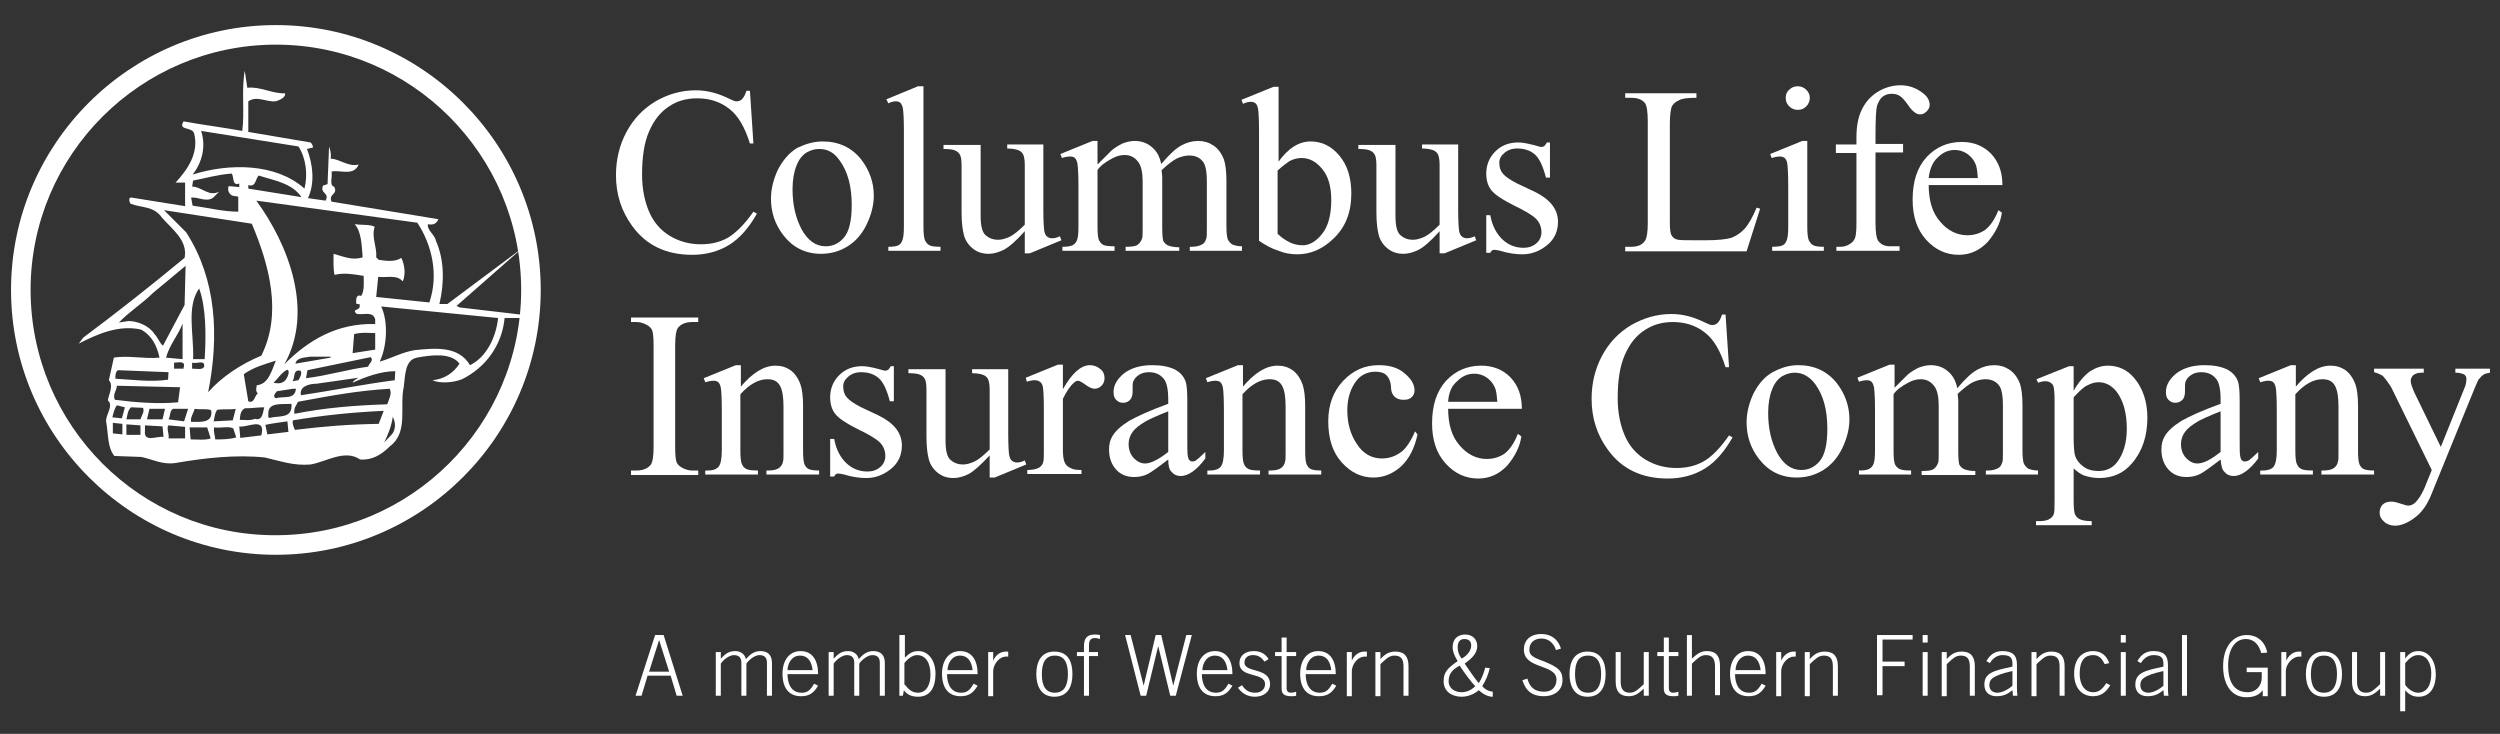 <?xml version="1.0" encoding="utf-8"?>
<!-- Generator: Adobe Illustrator 25.0.1, SVG Export Plug-In . SVG Version: 6.00 Build 0)  -->
<svg version="1.1" id="Layer_1" xmlns="http://www.w3.org/2000/svg" xmlns:xlink="http://www.w3.org/1999/xlink" x="0px" y="0px"
	 viewBox="0 0 498.4 146.3" style="enable-background:new 0 0 498.4 146.3;" xml:space="preserve">
<rect x="0" y="0" width="498.4" height="146.3" fill="#333333" stroke="none"/>
<style type="text/css">
	.st0{fill:#FFFFFF;}
</style>
<g>
	<path class="st0" d="M130.6,126.6h1.7l3.8,12.1h-1.2l-1.2-4h-4.6l-1.2,4h-1.2L130.6,126.6z M133.4,133.9l-2-6.3h0l-2,6.3H133.4z"/>
	<path class="st0" d="M142.7,138.7V130h1v1.3c0.9-0.9,1.5-1.5,2.9-1.5c1,0,1.9,0.6,2.1,1.6c0.8-0.9,1.6-1.6,2.9-1.6
		c1.5,0,2.3,0.8,2.3,2.4v6.5h-1v-6.6c0-1-0.5-1.5-1.5-1.5c-0.8,0-2,0.8-2.6,1.7v6.4h-1v-6.6c0-1-0.5-1.5-1.5-1.5
		c-0.8,0-2,0.8-2.6,1.7v6.4H142.7z"/>
	<path class="st0" d="M157,134.4c0,2,0.8,3.7,2.8,3.7c1.1,0,1.7-0.4,2.5-1.8l0.8,0.4c-0.9,1.5-1.8,2.1-3.4,2.1
		c-2.3,0-3.7-1.5-3.7-4.5c0-2.7,1.4-4.5,3.6-4.5c2.4,0,3.5,1.9,3.5,4.6H157z M162,133.6c-0.2-1.8-1-2.9-2.5-2.9
		c-1.8,0-2.5,1.8-2.5,2.9H162z"/>
	<path class="st0" d="M165.2,138.7V130h1v1.3c0.9-0.9,1.5-1.5,2.9-1.5c1,0,1.9,0.6,2.1,1.6c0.8-0.9,1.6-1.6,2.9-1.6
		c1.5,0,2.3,0.8,2.3,2.4v6.5h-1v-6.6c0-1-0.5-1.5-1.5-1.5c-0.8,0-2,0.8-2.6,1.7v6.4h-1v-6.6c0-1-0.5-1.5-1.5-1.5
		c-0.8,0-2,0.8-2.6,1.7v6.4H165.2z"/>
	<path class="st0" d="M179.4,126.6h1v4.5c0.9-0.9,1.6-1.3,2.7-1.3c2,0,3.4,1.9,3.4,4.5c0,3-1.2,4.6-3.5,4.6c-1.2,0-2.2-0.4-2.8-1.3
		l-0.2,1.1h-0.7V126.6z M180.4,136.5c0.7,0.9,1.4,1.6,2.6,1.6c1.7,0,2.5-1.6,2.5-3.6c0-2.3-0.9-3.9-2.7-3.9c-1,0-2.1,1-2.5,1.6
		V136.5z"/>
	<path class="st0" d="M188.8,134.4c0,2,0.8,3.7,2.8,3.7c1.1,0,1.7-0.4,2.5-1.8l0.8,0.4c-0.9,1.5-1.8,2.1-3.4,2.1
		c-2.3,0-3.7-1.5-3.7-4.5c0-2.7,1.4-4.5,3.6-4.5c2.4,0,3.5,1.9,3.5,4.6H188.8z M193.9,133.6c-0.2-1.8-1-2.9-2.5-2.9
		c-1.8,0-2.5,1.8-2.5,2.9H193.9z"/>
	<path class="st0" d="M197,138.7V130h1v1.7h0c0.5-1.1,1.4-1.8,2.5-1.8h0.5v1h-0.5c-1.1,0-2.5,1.3-2.5,3v4.9H197z"/>
	<path class="st0" d="M213.8,134.4c0,2.4-0.9,4.5-3.6,4.5c-2.7,0-3.6-2.2-3.6-4.5c0-2.4,0.9-4.5,3.6-4.5
		C213,129.9,213.8,132,213.8,134.4z M207.7,134.4c0,2.4,0.8,3.7,2.6,3.7c1.8,0,2.6-1.4,2.6-3.7c0-2.4-0.8-3.7-2.6-3.7
		C208.5,130.7,207.7,132,207.7,134.4z"/>
	<path class="st0" d="M218.9,130.8V130h-1.8v-1.4c0-1,0.4-1.4,1.2-1.4c0.4,0,0.7,0.1,1,0.2v-0.8c-0.4-0.1-0.7-0.1-1.1-0.1
		c-1.5,0-2.1,0.8-2.1,2.3v1.2h-1.4v0.8h1.4v7.9h1v-7.9H218.9z"/>
	<path class="st0" d="M224.3,126.6h1.1l2.6,10.1h0l2.4-10.1h1.1l2.4,10.1h0l2.6-10.1h1.1l-3.2,12.1h-1.1l-2.4-9.9h0l-2.4,9.9h-1.1
		L224.3,126.6z"/>
	<path class="st0" d="M239.6,134.4c0,2,0.8,3.7,2.8,3.7c1.1,0,1.7-0.4,2.5-1.8l0.8,0.4c-0.9,1.5-1.8,2.1-3.4,2.1
		c-2.3,0-3.7-1.5-3.7-4.5c0-2.7,1.4-4.5,3.6-4.5c2.4,0,3.5,1.9,3.5,4.6H239.6z M244.7,133.6c-0.2-1.8-1-2.9-2.5-2.9
		c-1.8,0-2.5,1.8-2.5,2.9H244.7z"/>
	<path class="st0" d="M247.6,136.6c0.8,1.2,1.6,1.5,2.7,1.5c1.1,0,1.9-0.7,1.9-1.7c0-2.5-5.1-1.1-5.1-4.2c0-1.6,1.3-2.4,2.8-2.4
		c1.5,0,2.4,0.6,3,1.6l-0.8,0.5c-0.6-0.8-1.2-1.3-2.3-1.3c-1,0-1.7,0.5-1.7,1.5c0,2.1,5.1,0.9,5.1,4.3c0,1.6-1.4,2.5-3,2.5
		c-1.3,0-2.5-0.5-3.4-1.8L247.6,136.6z"/>
	<path class="st0" d="M255.5,130v-2.9h1v2.9h1.9v0.8h-1.9v6.4c0,0.6,0.3,0.9,0.9,0.9c0.3,0,0.7-0.1,1-0.2v0.8
		c-0.3,0.1-0.7,0.1-1,0.1c-1.4,0-1.9-0.5-1.9-1.5v-6.5h-1.3V130H255.5z"/>
	<path class="st0" d="M260.3,134.4c0,2,0.8,3.7,2.8,3.7c1.1,0,1.7-0.4,2.5-1.8l0.8,0.4c-0.9,1.5-1.8,2.1-3.5,2.1
		c-2.3,0-3.7-1.5-3.7-4.5c0-2.7,1.4-4.5,3.6-4.5c2.4,0,3.5,1.9,3.5,4.6H260.3z M265.4,133.6c-0.2-1.8-1-2.9-2.5-2.9
		c-1.8,0-2.5,1.8-2.5,2.9H265.4z"/>
	<path class="st0" d="M268.5,138.7V130h1v1.7h0c0.5-1.1,1.4-1.8,2.5-1.8h0.5v1H272c-1.1,0-2.5,1.3-2.5,3v4.9H268.5z"/>
	<path class="st0" d="M274.2,138.7V130h1v1.4c0.9-1,1.7-1.5,3-1.5c1.8,0,2.6,1,2.6,2.9v5.9h-1v-5.8c0-1.4-0.4-2.2-1.8-2.2
		c-1.1,0-1.7,0.7-2.8,1.7v6.4H274.2z"/>
	<path class="st0" d="M297,133.2c-0.3,1.3-0.8,2.5-1.5,3.6c0.5,0.6,1.2,1,2.1,1.1v1c-1.1,0-2-0.6-2.8-1.3c-0.9,0.8-2.2,1.3-3.4,1.3
		c-1.9,0-3.6-1-3.6-3.1c0-1.8,0.8-2.6,2.8-4c-0.5-0.8-1-1.8-1-2.8c0-1.6,1-2.5,2.5-2.5c1.4,0,2.4,0.9,2.4,2.3c0,1.6-1.3,2.6-2.5,3.5
		c0.9,1.3,1.8,2.7,2.8,3.9c0.6-0.9,1-2,1.3-3.1L297,133.2z M291.4,138c1.4,0,2.3-0.8,2.7-1.2c-0.8-0.8-2.4-3-3.1-4.1
		c-1.3,0.7-2.2,1.5-2.2,3.1C288.8,137.3,290.1,138,291.4,138z M291.4,131.3c1.1-0.6,1.9-1.6,1.9-2.6c0-0.8-0.4-1.3-1.4-1.3
		c-0.8,0-1.3,0.5-1.3,1.7C290.6,129.9,290.9,130.7,291.4,131.3z"/>
	<path class="st0" d="M304.5,135.3c0.5,1.8,1.5,2.6,3.4,2.6c1.5,0,2.4-1,2.4-2.4c0-3.2-6.5-2-6.5-6c0-1.8,1.2-3.1,3.5-3.1
		c1.9,0,3.3,1,3.9,2.9l-1,0.3c-0.4-1.3-1.4-2.3-2.9-2.3c-1.4,0-2.4,0.8-2.4,2.2c0,0.8,0.2,1.4,2.5,2.2c3.4,1.3,4.1,2.1,4.1,3.9
		c0,2.1-1.7,3.2-3.7,3.2c-2.3,0-3.6-1-4.3-3.2L304.5,135.3z"/>
	<path class="st0" d="M320.1,134.4c0,2.4-0.9,4.5-3.6,4.5c-2.7,0-3.6-2.2-3.6-4.5c0-2.4,0.9-4.5,3.6-4.5
		C319.2,129.9,320.1,132,320.1,134.4z M314,134.4c0,2.4,0.8,3.7,2.6,3.7c1.8,0,2.6-1.4,2.6-3.7c0-2.4-0.8-3.7-2.6-3.7
		C314.7,130.7,314,132,314,134.4z"/>
	<path class="st0" d="M327.7,130v6.4c-1.1,1-1.7,1.7-2.8,1.7c-1.3,0-1.8-0.8-1.8-2.2V130h-1v5.9c0,1.9,0.8,2.9,2.6,2.9
		c1.3,0,2-0.6,3-1.5v1.4h1V130H327.7z"/>
	<path class="st0" d="M331.7,130v-2.9h1v2.9h1.9v0.8h-1.9v6.4c0,0.6,0.3,0.9,0.9,0.9c0.3,0,0.7-0.1,1-0.2v0.8
		c-0.3,0.1-0.7,0.1-1,0.1c-1.4,0-1.9-0.5-1.9-1.5v-6.5h-1.3V130H331.7z"/>
	<path class="st0" d="M337.3,138.7v-6.4c1.1-1,1.7-1.7,2.8-1.7c1.3,0,1.8,0.8,1.8,2.2v5.8h1v-5.9c0-1.9-0.8-2.9-2.6-2.9
		c-1.3,0-2,0.6-3,1.5v-4.7h-1v12.1H337.3z"/>
	<path class="st0" d="M345.9,134.4c0,2,0.8,3.7,2.8,3.7c1.1,0,1.7-0.4,2.5-1.8l0.8,0.4c-0.9,1.5-1.8,2.1-3.4,2.1
		c-2.3,0-3.7-1.5-3.7-4.5c0-2.7,1.4-4.5,3.6-4.5c2.4,0,3.5,1.9,3.5,4.6H345.9z M351,133.6c-0.2-1.8-1-2.9-2.5-2.9
		c-1.8,0-2.5,1.8-2.5,2.9H351z"/>
	<path class="st0" d="M354.1,138.7V130h1v1.7h0c0.5-1.1,1.4-1.8,2.5-1.8h0.4v1h-0.4c-1.1,0-2.5,1.3-2.5,3v4.9H354.1z"/>
	<path class="st0" d="M359.8,138.7V130h1v1.4c0.9-1,1.7-1.5,3-1.5c1.8,0,2.6,1,2.6,2.9v5.9h-1v-5.8c0-1.4-0.4-2.2-1.8-2.2
		c-1.1,0-1.7,0.7-2.8,1.7v6.4H359.8z"/>
	<path class="st0" d="M374.2,138.7v-12.1h7.1v0.9h-6v4.4h4.4v0.9h-4.4v5.8H374.2z"/>
	<path class="st0" d="M384.3,128.1v-1.5h-1v1.5H384.3z M384.3,130h-1v8.7h1V130z"/>
	<path class="st0" d="M387.1,138.7V130h1v1.4c0.9-1,1.7-1.5,3-1.5c1.8,0,2.6,1,2.6,2.9v5.9h-1v-5.8c0-1.4-0.4-2.2-1.8-2.2
		c-1.1,0-1.7,0.7-2.8,1.7v6.4H387.1z"/>
	<path class="st0" d="M401.3,138.7l-0.1-1.1c-1,0.8-1.8,1.2-3.2,1.2c-1.4,0-2.4-0.8-2.4-2.3c0-2.4,1.9-2.8,5.6-3.6v-0.6
		c0-1.2-0.5-1.7-2-1.7c-1,0-1.9,0.6-2.5,1.6l-0.7-0.4c0.8-1.4,1.8-2,3.2-2c2,0,2.9,0.8,2.9,2.7v4.6c0,0.4,0,1,0.1,1.6H401.3z
		 M401.1,133.8c-4,0.9-4.5,1.7-4.5,2.8c0,1,0.7,1.5,1.6,1.5c0.9,0,2.1-0.6,3-1.4V133.8z"/>
	<path class="st0" d="M405,138.7V130h1v1.4c0.9-1,1.7-1.5,3-1.5c1.8,0,2.6,1,2.6,2.9v5.9h-1v-5.8c0-1.4-0.4-2.2-1.8-2.2
		c-1.1,0-1.7,0.7-2.8,1.7v6.4H405z"/>
	<path class="st0" d="M420.5,132.2c-0.5-1.4-1.5-2.4-3.2-2.4c-2.2,0-3.8,1.5-3.8,4.5c0,2.6,1.3,4.5,3.8,4.5c1.7,0,2.7-1,3.4-2.2
		l-0.8-0.4c-0.7,1.1-1.4,1.8-2.6,1.8c-1.7,0-2.7-1.5-2.7-3.7c0-2.7,1.1-3.7,2.7-3.7c1.2,0,1.8,0.8,2.3,1.8L420.5,132.2z"/>
	<path class="st0" d="M422.8,128.1v-1.5h1v1.5H422.8z M423.8,138.7h-1V130h1V138.7z"/>
	<path class="st0" d="M431.4,138.7l-0.1-1.1c-1,0.8-1.8,1.2-3.2,1.2c-1.4,0-2.4-0.8-2.4-2.3c0-2.4,1.9-2.8,5.6-3.6v-0.6
		c0-1.2-0.5-1.7-2-1.7c-1,0-1.9,0.6-2.5,1.6l-0.7-0.4c0.8-1.4,1.8-2,3.2-2c2,0,2.9,0.8,2.9,2.7v4.6c0,0.4,0,1,0.1,1.6H431.4z
		 M431.2,133.8c-4,0.9-4.5,1.7-4.5,2.8c0,1,0.7,1.5,1.6,1.5c0.9,0,2.1-0.6,3-1.4V133.8z"/>
	<path class="st0" d="M435,138.7h1v-12.1h-1V138.7z"/>
	<path class="st0" d="M450.8,130.2c-0.4-1.5-1.3-2.8-3.1-2.8c-2.1,0-3.5,2-3.5,5.3c0,2.6,0.8,5.3,3.9,5.3c1.7,0,2.8-1.3,2.8-2.9V134
		h-3v-0.9h4.2v5.7h-1v-1.2h0c-0.7,0.9-1.6,1.4-3.3,1.4c-2.7,0-4.6-2.2-4.6-6.2c0-4,2.1-6.2,4.7-6.2c2.2,0,3.7,1.4,4.1,3.5
		L450.8,130.2z"/>
	<path class="st0" d="M454.8,138.7V130h1v1.7h0c0.5-1.1,1.4-1.8,2.5-1.8h0.5v1h-0.5c-1.1,0-2.6,1.3-2.6,3v4.9H454.8z"/>
	<path class="st0" d="M466.9,134.4c0,2.4-0.9,4.5-3.6,4.5c-2.7,0-3.6-2.2-3.6-4.5c0-2.4,0.9-4.5,3.6-4.5
		C466,129.9,466.9,132,466.9,134.4z M460.7,134.4c0,2.4,0.8,3.7,2.6,3.7c1.8,0,2.6-1.4,2.6-3.7c0-2.4-0.8-3.7-2.6-3.7
		C461.5,130.7,460.7,132,460.7,134.4z"/>
	<path class="st0" d="M474.5,130v6.4c-1.1,1-1.7,1.7-2.8,1.7c-1.3,0-1.8-0.8-1.8-2.2V130h-1v5.9c0,1.9,0.8,2.9,2.6,2.9
		c1.3,0,2-0.6,3-1.5v1.4h1V130H474.5z"/>
	<path class="st0" d="M478.5,130h1v1.3h0c0.7-1,1.5-1.5,2.6-1.5c2.3,0,3.5,2.2,3.5,4.6c0,3-1.4,4.5-3.4,4.5c-1.2,0-1.9-0.4-2.7-1.3
		v4.2h-1V130z M479.5,136.5c0.3,0.6,1.5,1.6,2.5,1.6c1.8,0,2.7-1.4,2.7-3.9c0-1.8-0.8-3.6-2.6-3.6c-1.1,0-1.8,0.7-2.6,1.6V136.5z"/>
</g>
<g>
	<path class="st0" d="M149.5,18l0.7,10.6h-0.7c-1-3.2-2.3-5.5-4.1-6.9c-1.8-1.4-3.9-2.1-6.4-2.1c-2.1,0-4,0.5-5.6,1.6
		c-1.7,1.1-3,2.7-4,5c-1,2.3-1.4,5.2-1.4,8.6c0,2.8,0.5,5.3,1.4,7.4c0.9,2.1,2.3,3.7,4.1,4.8c1.8,1.1,3.9,1.7,6.2,1.7
		c2,0,3.8-0.4,5.4-1.3c1.5-0.9,3.3-2.6,5.1-5.2l0.7,0.4c-1.6,2.8-3.4,4.9-5.5,6.2c-2.1,1.3-4.6,2-7.4,2c-5.2,0-9.2-1.9-12-5.8
		c-2.1-2.9-3.2-6.2-3.2-10.1c0-3.1,0.7-6,2.1-8.6c1.4-2.6,3.3-4.6,5.8-6.1c2.4-1.4,5.1-2.2,8-2.2c2.3,0,4.5,0.6,6.7,1.7
		c0.6,0.3,1.1,0.5,1.4,0.5c0.4,0,0.8-0.1,1.1-0.4c0.4-0.4,0.7-1,0.9-1.7H149.5z"/>
	<path class="st0" d="M164,28.2c3.2,0,5.8,1.2,7.7,3.6c1.6,2.1,2.5,4.5,2.5,7.2c0,1.9-0.5,3.8-1.4,5.7c-0.9,1.9-2.2,3.4-3.8,4.4
		c-1.6,1-3.4,1.5-5.3,1.5c-3.2,0-5.7-1.3-7.6-3.8c-1.6-2.1-2.4-4.5-2.4-7.2c0-1.9,0.5-3.9,1.4-5.8c1-1.9,2.2-3.3,3.8-4.3
		C160.6,28.7,162.2,28.2,164,28.2z M163.3,29.7c-0.8,0-1.6,0.2-2.5,0.7c-0.8,0.5-1.5,1.3-2,2.6c-0.5,1.2-0.8,2.8-0.8,4.7
		c0,3.1,0.6,5.7,1.8,8c1.2,2.2,2.8,3.4,4.8,3.4c1.5,0,2.7-0.6,3.7-1.8c1-1.2,1.5-3.4,1.5-6.4c0-3.8-0.8-6.7-2.4-8.9
		C166.3,30.4,165,29.7,163.3,29.7z"/>
	<path class="st0" d="M184.1,17.2v28c0,1.3,0.1,2.2,0.3,2.7c0.2,0.4,0.5,0.8,0.9,1c0.4,0.2,1.1,0.3,2.2,0.3V50h-10.4v-0.8
		c1,0,1.6-0.1,2-0.3c0.4-0.2,0.6-0.5,0.8-1c0.2-0.5,0.3-1.4,0.3-2.7V26c0-2.4-0.1-3.8-0.2-4.4c-0.1-0.5-0.3-0.9-0.5-1.1
		c-0.2-0.2-0.5-0.3-0.9-0.3c-0.4,0-0.9,0.1-1.5,0.4l-0.4-0.8l6.3-2.6H184.1z"/>
	<path class="st0" d="M208,28.8v12.9c0,2.4,0.1,3.9,0.2,4.4c0.1,0.5,0.3,0.9,0.6,1.1c0.3,0.2,0.6,0.3,0.9,0.3c0.5,0,1-0.1,1.6-0.4
		l0.3,0.8l-6.3,2.6h-1v-4.4c-1.8,2-3.2,3.2-4.2,3.7c-1,0.5-2,0.8-3,0.8c-1.2,0-2.2-0.3-3.1-1c-0.9-0.7-1.5-1.6-1.8-2.6
		c-0.3-1.1-0.5-2.6-0.5-4.6V33c0-1-0.1-1.7-0.3-2.1c-0.2-0.4-0.5-0.7-1-0.9c-0.4-0.2-1.2-0.3-2.3-0.3v-0.8h7.4V43c0,2,0.3,3.3,1,3.9
		c0.7,0.6,1.5,0.9,2.5,0.9c0.7,0,1.4-0.2,2.3-0.6c0.8-0.4,1.8-1.2,3-2.4v-12c0-1.2-0.2-2.1-0.7-2.5c-0.4-0.4-1.4-0.7-2.8-0.7v-0.8
		H208z"/>
	<path class="st0" d="M218.9,32.7c1.5-1.5,2.4-2.4,2.7-2.7c0.7-0.6,1.4-1,2.2-1.4c0.8-0.3,1.6-0.5,2.4-0.5c1.3,0,2.5,0.4,3.4,1.2
		c1,0.8,1.6,1.9,1.9,3.4c1.6-1.9,2.9-3.1,4-3.7c1.1-0.6,2.2-0.9,3.4-0.9c1.1,0,2.1,0.3,3,0.9c0.9,0.6,1.6,1.5,2.1,2.8
		c0.3,0.9,0.5,2.3,0.5,4.2v9.1c0,1.3,0.1,2.2,0.3,2.7c0.2,0.3,0.4,0.6,0.8,0.9c0.4,0.2,1.1,0.4,2,0.4V50h-10.4v-0.8h0.4
		c0.9,0,1.6-0.2,2.1-0.5c0.4-0.2,0.6-0.6,0.8-1.2c0.1-0.3,0.1-1,0.1-2.3v-9.1c0-1.7-0.2-2.9-0.6-3.6c-0.6-1-1.6-1.5-2.9-1.5
		c-0.8,0-1.6,0.2-2.5,0.6c-0.8,0.4-1.8,1.2-3,2.3l0,0.3l0.1,1v10.1c0,1.5,0.1,2.4,0.2,2.7c0.2,0.4,0.5,0.7,0.9,0.9
		c0.4,0.2,1.2,0.4,2.3,0.4V50h-10.7v-0.8c1.2,0,2-0.1,2.4-0.4c0.4-0.3,0.7-0.7,0.9-1.3c0.1-0.3,0.1-1,0.1-2.3v-9.1
		c0-1.7-0.3-3-0.8-3.7c-0.7-1-1.6-1.5-2.8-1.5c-0.8,0-1.6,0.2-2.5,0.7c-1.3,0.7-2.3,1.4-2.9,2.3v11.3c0,1.4,0.1,2.3,0.3,2.7
		c0.2,0.4,0.5,0.7,0.8,0.9c0.4,0.2,1.1,0.3,2.3,0.3V50h-10.4v-0.8c1,0,1.6-0.1,2-0.3c0.4-0.2,0.7-0.5,0.9-1c0.2-0.5,0.3-1.3,0.3-2.7
		v-8.1c0-2.3-0.1-3.8-0.2-4.5c-0.1-0.5-0.3-0.9-0.5-1.1c-0.2-0.2-0.5-0.3-1-0.3c-0.4,0-1,0.1-1.6,0.3l-0.3-0.8l6.4-2.6h1V32.7z"/>
	<path class="st0" d="M254.7,32.5c2-2.9,4.2-4.3,6.6-4.3c2.2,0,4.1,0.9,5.7,2.8c1.6,1.9,2.4,4.4,2.4,7.6c0,3.8-1.2,6.8-3.7,9.1
		c-2.1,2-4.5,3-7.1,3c-1.2,0-2.5-0.2-3.7-0.7c-1.3-0.4-2.6-1.1-3.9-2V26.1c0-2.4-0.1-3.9-0.2-4.4c-0.1-0.6-0.3-0.9-0.5-1.1
		c-0.2-0.2-0.6-0.3-0.9-0.3c-0.4,0-1,0.1-1.6,0.4l-0.3-0.8l6.4-2.6h1V32.5z M254.7,34v12.6c0.8,0.8,1.6,1.3,2.4,1.7
		c0.8,0.4,1.7,0.6,2.6,0.6c1.4,0,2.7-0.8,3.9-2.3c1.2-1.5,1.8-3.8,1.8-6.7c0-2.7-0.6-4.8-1.8-6.2c-1.2-1.5-2.6-2.2-4.1-2.2
		c-0.8,0-1.6,0.2-2.4,0.6C256.5,32.5,255.7,33.1,254.7,34z"/>
	<path class="st0" d="M290.7,28.8v12.9c0,2.4,0.1,3.9,0.2,4.4c0.1,0.5,0.3,0.9,0.6,1.1c0.3,0.2,0.6,0.3,0.9,0.3c0.5,0,1-0.1,1.6-0.4
		l0.3,0.8l-6.3,2.6h-1v-4.4c-1.8,2-3.2,3.2-4.2,3.7c-1,0.5-2,0.8-3,0.8c-1.2,0-2.2-0.3-3.1-1c-0.9-0.7-1.5-1.6-1.8-2.6
		c-0.3-1.1-0.5-2.6-0.5-4.6V33c0-1-0.1-1.7-0.3-2.1c-0.2-0.4-0.5-0.7-1-0.9c-0.4-0.2-1.2-0.3-2.3-0.3v-0.8h7.4V43c0,2,0.3,3.3,1,3.9
		c0.7,0.6,1.5,0.9,2.5,0.9c0.7,0,1.4-0.2,2.3-0.6c0.8-0.4,1.8-1.2,3-2.4v-12c0-1.2-0.2-2.1-0.7-2.5c-0.4-0.4-1.4-0.7-2.8-0.7v-0.8
		H290.7z"/>
	<path class="st0" d="M309,28.2v7.2h-0.8c-0.6-2.3-1.3-3.8-2.2-4.6c-0.9-0.8-2.1-1.2-3.5-1.2c-1.1,0-1.9,0.3-2.6,0.9
		c-0.7,0.6-1,1.2-1,1.9c0,0.9,0.2,1.6,0.7,2.2c0.5,0.6,1.5,1.3,2.9,2l3.4,1.6c3.1,1.5,4.7,3.5,4.7,6c0,1.9-0.7,3.5-2.2,4.7
		c-1.5,1.2-3.1,1.8-4.9,1.8c-1.3,0-2.8-0.2-4.4-0.7c-0.5-0.1-0.9-0.2-1.2-0.2c-0.4,0-0.6,0.2-0.8,0.6h-0.8v-7.5h0.8
		c0.4,2.2,1.3,3.8,2.5,4.9c1.2,1.1,2.6,1.6,4.1,1.6c1.1,0,1.9-0.3,2.6-0.9c0.7-0.6,1-1.4,1-2.2c0-1.1-0.4-2-1.1-2.7
		c-0.7-0.7-2.2-1.6-4.5-2.7c-2.2-1.1-3.7-2.1-4.4-3c-0.7-0.9-1-2-1-3.3c0-1.7,0.6-3.2,1.8-4.4c1.2-1.2,2.7-1.8,4.6-1.8
		c0.8,0,1.8,0.2,3,0.5c0.8,0.2,1.3,0.4,1.6,0.4c0.2,0,0.4-0.1,0.6-0.2c0.1-0.1,0.3-0.4,0.5-0.7H309z"/>
	<path class="st0" d="M350.2,41.4l0.7,0.2l-2.7,8.5h-24.2v-0.9h1.2c1.3,0,2.3-0.4,2.8-1.3c0.3-0.5,0.5-1.6,0.5-3.4V24.2
		c0-2-0.2-3.2-0.6-3.7c-0.6-0.7-1.5-1-2.7-1h-1.2v-0.9h14.2v0.9c-1.7,0-2.8,0.1-3.5,0.5c-0.7,0.3-1.1,0.7-1.4,1.2
		c-0.2,0.5-0.4,1.7-0.4,3.5v19.7c0,1.3,0.1,2.2,0.4,2.6c0.2,0.3,0.5,0.6,0.9,0.7c0.4,0.2,1.6,0.2,3.6,0.2h2.3c2.4,0,4.1-0.2,5.1-0.5
		c1-0.4,1.9-1,2.7-1.9C348.6,44.7,349.4,43.3,350.2,41.4z"/>
	<path class="st0" d="M360.3,28.2v17c0,1.3,0.1,2.2,0.3,2.7c0.2,0.4,0.5,0.8,0.9,1c0.4,0.2,1.1,0.3,2.1,0.3V50h-10.3v-0.8
		c1,0,1.7-0.1,2.1-0.3c0.4-0.2,0.6-0.5,0.8-1c0.2-0.5,0.3-1.4,0.3-2.7V37c0-2.3-0.1-3.8-0.2-4.5c-0.1-0.5-0.3-0.8-0.5-1
		c-0.2-0.2-0.6-0.3-1-0.3c-0.4,0-1,0.1-1.6,0.3l-0.3-0.8l6.4-2.6H360.3z M358.4,17.2c0.6,0,1.2,0.2,1.7,0.7c0.5,0.5,0.7,1,0.7,1.6
		c0,0.6-0.2,1.2-0.7,1.7c-0.5,0.5-1,0.7-1.7,0.7c-0.6,0-1.2-0.2-1.7-0.7c-0.5-0.5-0.7-1-0.7-1.7c0-0.6,0.2-1.2,0.7-1.6
		C357.2,17.4,357.7,17.2,358.4,17.2z"/>
	<path class="st0" d="M373.9,30.5v13.9c0,2,0.2,3.2,0.6,3.7c0.6,0.7,1.3,1,2.3,1h1.9V50h-12.6v-0.8h0.9c0.6,0,1.2-0.2,1.7-0.5
		c0.5-0.3,0.9-0.7,1.1-1.2c0.2-0.5,0.3-1.5,0.3-3V30.5H366v-1.7h4.1v-1.4c0-2.1,0.3-3.9,1-5.4c0.7-1.5,1.7-2.7,3.1-3.6
		c1.4-0.9,3-1.4,4.7-1.4c1.6,0,3.1,0.5,4.5,1.6c0.9,0.7,1.3,1.5,1.3,2.3c0,0.5-0.2,0.9-0.6,1.3c-0.4,0.4-0.8,0.6-1.3,0.6
		c-0.4,0-0.7-0.1-1.1-0.4c-0.4-0.3-0.9-0.8-1.4-1.6c-0.6-0.8-1.1-1.4-1.6-1.7c-0.5-0.3-1-0.4-1.6-0.4c-0.7,0-1.3,0.2-1.8,0.6
		c-0.5,0.4-0.8,1-1.1,1.8c-0.2,0.8-0.3,2.8-0.3,6.1v1.5h5.5v1.7H373.9z"/>
	<path class="st0" d="M384.5,36.8c0,3.1,0.7,5.6,2.3,7.4c1.5,1.8,3.4,2.7,5.4,2.7c1.4,0,2.6-0.4,3.6-1.1c1-0.8,1.9-2.1,2.6-3.9
		l0.7,0.5c-0.3,2.1-1.3,4-2.8,5.8c-1.6,1.7-3.5,2.6-5.8,2.6c-2.5,0-4.7-1-6.5-3c-1.8-2-2.7-4.6-2.7-8c0-3.6,0.9-6.4,2.8-8.5
		c1.9-2,4.2-3,7-3c2.4,0,4.3,0.8,5.8,2.3c1.5,1.6,2.3,3.6,2.3,6.3H384.5z M384.5,35.5h9.8c-0.1-1.3-0.2-2.3-0.5-2.9
		c-0.4-0.9-1-1.5-1.7-2c-0.8-0.5-1.6-0.7-2.4-0.7c-1.3,0-2.4,0.5-3.4,1.5C385.3,32.3,384.7,33.7,384.5,35.5z"/>
	<path class="st0" d="M139.2,93.8v0.9h-13.4v-0.9h1.1c1.3,0,2.2-0.4,2.8-1.1c0.4-0.5,0.6-1.7,0.6-3.6V68.9c0-1.6-0.1-2.6-0.3-3.1
		c-0.2-0.4-0.5-0.7-1-1c-0.7-0.4-1.4-0.6-2.1-0.6h-1.1v-0.9h13.4v0.9H138c-1.3,0-2.2,0.4-2.8,1.1c-0.4,0.5-0.6,1.7-0.6,3.6v20.2
		c0,1.6,0.1,2.6,0.3,3.1c0.2,0.4,0.5,0.7,1,1c0.7,0.4,1.4,0.6,2.1,0.6H139.2z"/>
	<path class="st0" d="M147.5,77.3c2.5-3,4.8-4.4,7.1-4.4c1.2,0,2.1,0.3,3,0.9c0.8,0.6,1.5,1.5,2,2.9c0.3,0.9,0.5,2.3,0.5,4.2v9
		c0,1.3,0.1,2.3,0.3,2.7c0.2,0.4,0.4,0.7,0.8,0.9c0.4,0.2,1.1,0.3,2.1,0.3v0.8h-10.5v-0.8h0.4c1,0,1.7-0.2,2.1-0.5
		c0.4-0.3,0.7-0.7,0.8-1.3c0.1-0.2,0.1-1,0.1-2.2v-8.7c0-1.9-0.2-3.3-0.7-4.2c-0.5-0.9-1.3-1.3-2.5-1.3c-1.8,0-3.6,1-5.4,3v11.2
		c0,1.4,0.1,2.3,0.3,2.7c0.2,0.5,0.5,0.8,0.9,1c0.4,0.2,1.1,0.3,2.3,0.3v0.8h-10.5v-0.8h0.5c1.1,0,1.8-0.3,2.2-0.8
		c0.4-0.6,0.6-1.6,0.6-3.2v-7.9c0-2.5-0.1-4.1-0.2-4.6c-0.1-0.6-0.3-0.9-0.5-1.1c-0.2-0.2-0.6-0.3-1-0.3c-0.4,0-0.9,0.1-1.6,0.3
		l-0.3-0.8l6.4-2.6h1V77.3z"/>
	<path class="st0" d="M178.2,72.8V80h-0.8c-0.6-2.3-1.3-3.8-2.2-4.6c-0.9-0.8-2.1-1.2-3.5-1.2c-1.1,0-1.9,0.3-2.6,0.9
		c-0.7,0.6-1,1.2-1,1.9c0,0.9,0.2,1.6,0.7,2.2c0.5,0.6,1.5,1.3,2.9,2l3.4,1.6c3.1,1.5,4.7,3.5,4.7,6c0,1.9-0.7,3.5-2.2,4.7
		c-1.5,1.2-3.1,1.8-4.9,1.8c-1.3,0-2.8-0.2-4.4-0.7c-0.5-0.1-0.9-0.2-1.2-0.2c-0.4,0-0.6,0.2-0.8,0.6h-0.8v-7.5h0.8
		c0.4,2.2,1.3,3.8,2.5,4.9c1.2,1.1,2.6,1.6,4.1,1.6c1.1,0,1.9-0.3,2.6-0.9c0.7-0.6,1-1.4,1-2.2c0-1.1-0.4-2-1.1-2.7
		c-0.7-0.7-2.2-1.6-4.5-2.7c-2.2-1.1-3.7-2.1-4.4-3c-0.7-0.9-1-2-1-3.3c0-1.7,0.6-3.2,1.8-4.4c1.2-1.2,2.7-1.8,4.6-1.8
		c0.8,0,1.8,0.2,3,0.5c0.8,0.2,1.3,0.4,1.6,0.4c0.2,0,0.4-0.1,0.6-0.2c0.1-0.1,0.3-0.4,0.5-0.7H178.2z"/>
	<path class="st0" d="M201,73.5v12.9c0,2.4,0.1,3.9,0.2,4.4c0.1,0.5,0.3,0.9,0.6,1.1c0.3,0.2,0.6,0.3,0.9,0.3c0.5,0,1-0.1,1.6-0.4
		l0.3,0.8l-6.3,2.6h-1v-4.4c-1.8,1.9-3.2,3.2-4.2,3.7c-1,0.5-2,0.8-3,0.8c-1.2,0-2.2-0.3-3.1-1c-0.9-0.7-1.5-1.6-1.8-2.6
		c-0.3-1.1-0.5-2.6-0.5-4.6v-9.4c0-1-0.1-1.7-0.3-2.1c-0.2-0.4-0.5-0.7-1-0.9c-0.4-0.2-1.2-0.3-2.3-0.3v-0.8h7.4v14.2
		c0,2,0.3,3.3,1,3.9c0.7,0.6,1.5,0.9,2.5,0.9c0.7,0,1.4-0.2,2.3-0.6c0.8-0.4,1.8-1.2,3-2.4v-12c0-1.2-0.2-2.1-0.7-2.5
		c-0.4-0.4-1.4-0.7-2.8-0.7v-0.8H201z"/>
	<path class="st0" d="M211.9,72.8v4.8c1.8-3.2,3.6-4.8,5.4-4.8c0.8,0,1.5,0.3,2.1,0.8c0.6,0.5,0.8,1.1,0.8,1.8
		c0,0.6-0.2,1.1-0.6,1.5c-0.4,0.4-0.9,0.6-1.4,0.6c-0.5,0-1.1-0.3-1.8-0.8c-0.7-0.5-1.2-0.8-1.5-0.8c-0.3,0-0.6,0.2-0.9,0.5
		c-0.7,0.6-1.4,1.7-2.1,3.1v10.1c0,1.2,0.1,2.1,0.4,2.7c0.2,0.4,0.6,0.8,1.1,1c0.5,0.3,1.2,0.4,2.2,0.4v0.8h-10.8v-0.8
		c1.1,0,1.9-0.2,2.4-0.5c0.4-0.3,0.7-0.6,0.8-1.2c0.1-0.3,0.1-1,0.1-2.3v-8.2c0-2.5-0.1-3.9-0.2-4.4c-0.1-0.5-0.3-0.8-0.6-1
		c-0.3-0.2-0.6-0.3-1-0.3c-0.5,0-1,0.1-1.6,0.3l-0.2-0.8l6.4-2.6H211.9z"/>
	<path class="st0" d="M232.9,91.6c-2.2,1.7-3.5,2.6-4.1,2.9c-0.8,0.4-1.7,0.6-2.7,0.6c-1.5,0-2.7-0.5-3.6-1.5c-0.9-1-1.4-2.3-1.4-4
		c0-1,0.2-1.9,0.7-2.7c0.6-1,1.7-2,3.3-3c1.6-0.9,4.2-2.1,7.8-3.4v-0.8c0-2.1-0.3-3.6-1-4.3c-0.7-0.8-1.6-1.2-2.9-1.2
		c-1,0-1.7,0.3-2.3,0.8c-0.6,0.5-0.9,1.1-0.9,1.8l0,1.3c0,0.7-0.2,1.3-0.5,1.6c-0.4,0.4-0.8,0.6-1.4,0.6c-0.6,0-1-0.2-1.4-0.6
		c-0.4-0.4-0.5-0.9-0.5-1.6c0-1.3,0.7-2.5,2-3.6c1.4-1.1,3.3-1.7,5.7-1.7c1.9,0,3.4,0.3,4.6,0.9c0.9,0.5,1.6,1.2,2,2.2
		c0.3,0.7,0.4,2,0.4,4.1v7.2c0,2,0,3.3,0.1,3.7c0.1,0.5,0.2,0.8,0.4,0.9c0.2,0.2,0.4,0.2,0.6,0.2c0.2,0,0.5-0.1,0.6-0.2
		c0.3-0.2,1-0.8,1.9-1.7v1.3c-1.7,2.3-3.4,3.5-4.9,3.5c-0.8,0-1.4-0.3-1.8-0.8C233.1,93.7,232.9,92.8,232.9,91.6z M232.9,90.1V82
		c-2.3,0.9-3.8,1.6-4.5,2c-1.2,0.7-2.1,1.4-2.6,2.1c-0.5,0.7-0.8,1.5-0.8,2.4c0,1.1,0.3,2,1,2.8c0.7,0.7,1.4,1.1,2.3,1.1
		C229.4,92.4,231,91.6,232.9,90.1z"/>
	<path class="st0" d="M247.6,77.3c2.5-3,4.8-4.4,7.1-4.4c1.2,0,2.1,0.3,3,0.9c0.8,0.6,1.5,1.5,2,2.9c0.3,0.9,0.5,2.3,0.5,4.2v9
		c0,1.3,0.1,2.3,0.3,2.7c0.2,0.4,0.4,0.7,0.8,0.9c0.4,0.2,1.1,0.3,2.1,0.3v0.8h-10.5v-0.8h0.4c1,0,1.7-0.2,2.1-0.5
		c0.4-0.3,0.7-0.7,0.8-1.3c0.1-0.2,0.1-1,0.1-2.2v-8.7c0-1.9-0.2-3.3-0.7-4.2c-0.5-0.9-1.3-1.3-2.5-1.3c-1.8,0-3.6,1-5.4,3v11.2
		c0,1.4,0.1,2.3,0.3,2.7c0.2,0.5,0.5,0.8,0.9,1c0.4,0.2,1.1,0.3,2.3,0.3v0.8h-10.5v-0.8h0.5c1.1,0,1.8-0.3,2.2-0.8
		c0.4-0.6,0.6-1.6,0.6-3.2v-7.9c0-2.5-0.1-4.1-0.2-4.6c-0.1-0.6-0.3-0.9-0.5-1.1c-0.2-0.2-0.6-0.3-1-0.3c-0.4,0-1,0.1-1.6,0.3
		l-0.3-0.8l6.4-2.6h1V77.3z"/>
	<path class="st0" d="M282.6,86.6c-0.6,2.8-1.7,4.9-3.3,6.4c-1.7,1.5-3.5,2.2-5.5,2.2c-2.4,0-4.5-1-6.3-3c-1.8-2-2.7-4.7-2.7-8.2
		c0-3.3,1-6,3-8.1c2-2.1,4.3-3.1,7.1-3.1c2.1,0,3.8,0.5,5.1,1.6c1.3,1.1,2,2.2,2,3.4c0,0.6-0.2,1.1-0.6,1.4
		c-0.4,0.4-0.9,0.5-1.6,0.5c-0.9,0-1.6-0.3-2-0.9c-0.3-0.3-0.5-0.9-0.5-1.9c-0.1-0.9-0.4-1.6-0.9-2.1c-0.5-0.5-1.3-0.7-2.2-0.7
		c-1.5,0-2.8,0.6-3.7,1.7c-1.2,1.5-1.9,3.5-1.9,6c0,2.5,0.6,4.8,1.9,6.7c1.2,1.9,2.9,2.9,5,2.9c1.5,0,2.9-0.5,4.1-1.5
		c0.8-0.7,1.7-2,2.5-3.9L282.6,86.6z"/>
	<path class="st0" d="M288.7,81.4c0,3.1,0.7,5.6,2.3,7.4c1.5,1.8,3.4,2.7,5.4,2.7c1.4,0,2.6-0.4,3.6-1.1c1-0.8,1.9-2.1,2.6-3.9
		l0.7,0.5c-0.3,2.1-1.3,4-2.8,5.8c-1.6,1.7-3.5,2.6-5.8,2.6c-2.5,0-4.7-1-6.5-3c-1.8-2-2.7-4.6-2.7-8c0-3.6,0.9-6.4,2.8-8.5
		c1.9-2,4.2-3,7-3c2.4,0,4.3,0.8,5.8,2.3c1.5,1.6,2.3,3.6,2.3,6.3H288.7z M288.7,80.1h9.8c-0.1-1.3-0.2-2.3-0.5-2.9
		c-0.4-0.9-1-1.5-1.7-2c-0.8-0.5-1.6-0.7-2.4-0.7c-1.3,0-2.4,0.5-3.4,1.5C289.4,76.9,288.8,78.3,288.7,80.1z"/>
	<path class="st0" d="M344,62.6l0.7,10.6H344c-1-3.2-2.3-5.5-4.1-6.9c-1.8-1.4-3.9-2.1-6.4-2.1c-2.1,0-3.9,0.5-5.6,1.6
		c-1.7,1.1-3,2.7-4,5c-1,2.3-1.4,5.2-1.4,8.6c0,2.8,0.5,5.3,1.4,7.4c0.9,2.1,2.3,3.7,4.1,4.8c1.8,1.1,3.9,1.7,6.2,1.7
		c2,0,3.8-0.4,5.4-1.3c1.6-0.9,3.3-2.6,5.1-5.2l0.7,0.4c-1.6,2.8-3.4,4.9-5.5,6.2c-2.1,1.3-4.6,2-7.4,2c-5.2,0-9.2-1.9-12-5.8
		c-2.1-2.9-3.2-6.2-3.2-10.1c0-3.1,0.7-6,2.1-8.6c1.4-2.6,3.3-4.6,5.8-6.1c2.5-1.4,5.1-2.2,8-2.2c2.3,0,4.5,0.6,6.7,1.7
		c0.6,0.3,1.1,0.5,1.4,0.5c0.4,0,0.8-0.1,1.1-0.4c0.4-0.4,0.7-1,0.9-1.7H344z"/>
	<path class="st0" d="M358.5,72.8c3.2,0,5.8,1.2,7.7,3.6c1.6,2.1,2.5,4.5,2.5,7.2c0,1.9-0.5,3.8-1.4,5.7c-0.9,1.9-2.2,3.4-3.8,4.4
		c-1.6,1-3.4,1.5-5.3,1.5c-3.2,0-5.7-1.3-7.6-3.8c-1.6-2.1-2.4-4.5-2.4-7.2c0-1.9,0.5-3.9,1.4-5.8c1-1.9,2.2-3.3,3.8-4.2
		C355.1,73.3,356.7,72.8,358.5,72.8z M357.8,74.3c-0.8,0-1.6,0.2-2.5,0.7c-0.8,0.5-1.5,1.3-2,2.6c-0.5,1.2-0.8,2.8-0.8,4.7
		c0,3.1,0.6,5.7,1.8,8c1.2,2.2,2.8,3.4,4.8,3.4c1.5,0,2.7-0.6,3.7-1.8c1-1.2,1.5-3.4,1.5-6.4c0-3.8-0.8-6.7-2.4-8.9
		C360.8,75.1,359.4,74.3,357.8,74.3z"/>
	<path class="st0" d="M377.6,77.4c1.5-1.5,2.4-2.4,2.7-2.7c0.7-0.6,1.4-1,2.2-1.4c0.8-0.3,1.6-0.5,2.4-0.5c1.3,0,2.5,0.4,3.4,1.2
		c1,0.8,1.6,1.9,1.9,3.4c1.6-1.9,2.9-3.1,4-3.7c1.1-0.6,2.2-0.9,3.4-0.9c1.1,0,2.1,0.3,3,0.9c0.9,0.6,1.6,1.5,2.1,2.8
		c0.3,0.9,0.5,2.3,0.5,4.2v9.1c0,1.3,0.1,2.2,0.3,2.7c0.2,0.3,0.4,0.6,0.8,0.9c0.4,0.2,1.1,0.4,2,0.4v0.8h-10.4v-0.8h0.4
		c0.9,0,1.6-0.2,2.1-0.5c0.4-0.2,0.6-0.6,0.8-1.2c0.1-0.3,0.1-1,0.1-2.3v-9.1c0-1.7-0.2-2.9-0.6-3.6c-0.6-1-1.6-1.5-2.9-1.5
		c-0.8,0-1.6,0.2-2.5,0.6c-0.8,0.4-1.8,1.2-3,2.3l0,0.3l0.1,1v10.1c0,1.5,0.1,2.4,0.2,2.7c0.2,0.4,0.5,0.7,0.9,0.9
		c0.4,0.2,1.2,0.4,2.3,0.4v0.8h-10.7v-0.8c1.2,0,2-0.1,2.4-0.4c0.4-0.3,0.7-0.7,0.9-1.3c0.1-0.3,0.1-1,0.1-2.3v-9.1
		c0-1.7-0.3-3-0.8-3.7c-0.7-1-1.6-1.5-2.8-1.5c-0.8,0-1.6,0.2-2.5,0.7c-1.3,0.7-2.3,1.4-2.9,2.3v11.3c0,1.4,0.1,2.3,0.3,2.7
		c0.2,0.4,0.5,0.7,0.9,0.9c0.4,0.2,1.1,0.3,2.3,0.3v0.8h-10.4v-0.8c1,0,1.6-0.1,2-0.3c0.4-0.2,0.7-0.5,0.9-1
		c0.2-0.5,0.3-1.3,0.3-2.7v-8.1c0-2.3-0.1-3.8-0.2-4.5c-0.1-0.5-0.3-0.9-0.5-1.1c-0.2-0.2-0.5-0.3-0.9-0.3c-0.4,0-1,0.1-1.6,0.3
		l-0.3-0.8l6.4-2.6h1V77.4z"/>
	<path class="st0" d="M406,75.6l6.5-2.6h0.9v4.9c1.1-1.9,2.2-3.1,3.3-3.9c1.1-0.7,2.3-1.1,3.5-1.1c2.1,0,3.9,0.8,5.3,2.5
		c1.7,2,2.6,4.7,2.6,7.9c0,3.6-1,6.7-3.1,9.1c-1.7,2-3.9,2.9-6.5,2.9c-1.1,0-2.1-0.2-3-0.5c-0.6-0.2-1.3-0.7-2.1-1.4v6.4
		c0,1.5,0.1,2.4,0.3,2.8c0.2,0.4,0.5,0.7,0.9,0.9c0.4,0.2,1.2,0.4,2.4,0.4v0.8h-11.1v-0.8h0.6c0.8,0,1.6-0.1,2.2-0.5
		c0.3-0.2,0.5-0.4,0.7-0.8c0.2-0.4,0.2-1.3,0.2-2.9v-20c0-1.4-0.1-2.2-0.2-2.6c-0.1-0.4-0.3-0.6-0.6-0.8c-0.3-0.2-0.6-0.3-1.1-0.3
		c-0.4,0-0.8,0.1-1.4,0.3L406,75.6z M413.4,79.2v7.9c0,1.7,0.1,2.8,0.2,3.4c0.2,0.9,0.7,1.7,1.6,2.4c0.8,0.7,1.9,1,3.2,1
		c1.5,0,2.8-0.6,3.7-1.8c1.2-1.6,1.9-3.8,1.9-6.6c0-3.2-0.7-5.7-2.1-7.5c-1-1.2-2.2-1.8-3.5-1.8c-0.7,0-1.5,0.2-2.2,0.6
		C415.6,77,414.7,77.8,413.4,79.2z"/>
	<path class="st0" d="M442.7,91.6c-2.2,1.7-3.5,2.6-4.1,2.9c-0.8,0.4-1.7,0.6-2.7,0.6c-1.5,0-2.7-0.5-3.6-1.5c-0.9-1-1.4-2.3-1.4-4
		c0-1,0.2-1.9,0.7-2.7c0.6-1,1.7-2,3.3-3c1.6-0.9,4.2-2.1,7.8-3.4v-0.8c0-2.1-0.3-3.6-1-4.3c-0.7-0.8-1.6-1.2-2.9-1.2
		c-1,0-1.7,0.3-2.3,0.8c-0.6,0.5-0.9,1.1-0.9,1.8l0,1.3c0,0.7-0.2,1.3-0.5,1.6s-0.8,0.6-1.4,0.6c-0.6,0-1-0.2-1.4-0.6
		c-0.4-0.4-0.5-0.9-0.5-1.6c0-1.3,0.7-2.5,2-3.6c1.4-1.1,3.3-1.7,5.7-1.7c1.9,0,3.4,0.3,4.6,0.9c0.9,0.5,1.6,1.2,2,2.2
		c0.3,0.7,0.4,2,0.4,4.1v7.2c0,2,0,3.3,0.1,3.7c0.1,0.5,0.2,0.8,0.4,0.9c0.2,0.2,0.4,0.2,0.6,0.2c0.2,0,0.5-0.1,0.7-0.2
		c0.3-0.2,1-0.8,1.9-1.7v1.3c-1.7,2.3-3.4,3.5-4.9,3.5c-0.8,0-1.4-0.3-1.8-0.8C443,93.7,442.8,92.8,442.7,91.6z M442.7,90.1V82
		c-2.3,0.9-3.8,1.6-4.5,2c-1.2,0.7-2.1,1.4-2.6,2.1c-0.5,0.7-0.8,1.5-0.8,2.4c0,1.1,0.3,2,1,2.8c0.7,0.7,1.4,1.1,2.3,1.1
		C439.3,92.4,440.8,91.6,442.7,90.1z"/>
	<path class="st0" d="M457.5,77.3c2.5-3,4.8-4.4,7.1-4.4c1.2,0,2.1,0.3,3,0.9c0.8,0.6,1.5,1.5,2,2.9c0.3,0.9,0.5,2.3,0.5,4.2v9
		c0,1.3,0.1,2.3,0.3,2.7c0.2,0.4,0.4,0.7,0.8,0.9c0.4,0.2,1.1,0.3,2.1,0.3v0.8h-10.5v-0.8h0.4c1,0,1.7-0.2,2.1-0.5
		c0.4-0.3,0.7-0.7,0.8-1.3c0.1-0.2,0.1-1,0.1-2.2v-8.7c0-1.9-0.2-3.3-0.7-4.2c-0.5-0.9-1.3-1.3-2.5-1.3c-1.8,0-3.6,1-5.4,3v11.2
		c0,1.4,0.1,2.3,0.3,2.7c0.2,0.5,0.5,0.8,0.9,1c0.4,0.2,1.1,0.3,2.3,0.3v0.8h-10.5v-0.8h0.5c1.1,0,1.8-0.3,2.2-0.8
		c0.4-0.6,0.6-1.6,0.6-3.2v-7.9c0-2.5-0.1-4.1-0.2-4.6c-0.1-0.6-0.3-0.9-0.5-1.1c-0.2-0.2-0.6-0.3-1-0.3c-0.4,0-0.9,0.1-1.6,0.3
		l-0.3-0.8l6.4-2.6h1V77.3z"/>
	<path class="st0" d="M473.3,73.5h9.9v0.8h-0.5c-0.7,0-1.2,0.2-1.6,0.5c-0.3,0.3-0.5,0.7-0.5,1.1c0,0.6,0.3,1.4,0.8,2.5l5.2,10.7
		l4.7-11.7c0.3-0.6,0.4-1.3,0.4-1.9c0-0.3-0.1-0.5-0.2-0.6c-0.1-0.2-0.3-0.3-0.6-0.4c-0.3-0.1-0.7-0.2-1.4-0.2v-0.8h6.9v0.8
		c-0.6,0.1-1,0.2-1.3,0.4c-0.3,0.2-0.6,0.5-1,1c-0.1,0.2-0.4,0.8-0.8,1.8l-8.6,21.1c-0.8,2-1.9,3.6-3.3,4.6c-1.3,1-2.7,1.6-3.9,1.6
		c-0.9,0-1.7-0.3-2.2-0.8c-0.6-0.5-0.9-1.1-0.9-1.8c0-0.6,0.2-1.2,0.6-1.6c0.4-0.4,1-0.6,1.8-0.6c0.5,0,1.2,0.2,2.1,0.5
		c0.6,0.2,1,0.3,1.2,0.3c0.5,0,1-0.2,1.5-0.7c0.5-0.5,1.1-1.4,1.7-2.7l1.5-3.7L477,77.8c-0.2-0.5-0.6-1.1-1.1-1.8
		c-0.4-0.5-0.7-0.9-0.9-1.1c-0.4-0.2-0.9-0.5-1.7-0.7V73.5z"/>
</g>
<g>
	<g>
		<path class="st0" d="M2.2,57.8c0,29.1,23.7,52.8,52.8,52.8c29.1,0,52.8-23.7,52.8-52.8C107.8,28.7,84.1,5,55,5
			C25.9,5,2.2,28.7,2.2,57.8z M6.1,57.8c0-27,22-48.9,48.9-48.9c27,0,48.9,22,48.9,48.9c0,27-22,48.9-48.9,48.9
			C28,106.8,6.1,84.8,6.1,57.8z"/>
	</g>
	<g>
		<path class="st0" d="M49.3,17.5c2.6-0.3,4.9,1.2,7.5,1.1c0.3,0.7-1,1.4-1.9,1.6c-1.7,0.2-3.7-1.2-5.4,0v6.1l12.4,2.1
			c0.3,0.2,0.5,0.7,0.5,1l-1.2,0.3c1.2,3.1,1.6,6.8,0.2,9.8l3.5,0.5c0.9-1.6-1.2-1.4-0.5-3l0.9-0.3l0.3-7.5c0.2,0.7,0.5,1.4,0.3,2.4
			c2.1,0.2,3.5,1.7,5.6,1.2c-1,2.4-3.7,1-5.4,1.4c0.2,1.1-0.5,2.8,0.5,3c0.9,1.6-1.2,1.4-0.5,3l21.3,3.5c-0.4,0.9-1,1.2-2.1,1
			c-0.2,1.2,1.4,2.1,1.6,3.3c1.7,3.8,1.7,8.4,0.7,12.6h1.6l15-11.2L91,61l0.7,0.3l12,1.4v0.7h-3.1c-0.5,5.4-3.8,9.9-8.5,12.2
			c-1.7,0.7-4.4,0.9-5.9,0.2c2.3-0.2,4.2-1.4,5.4-3.3c-1.7-2.3-5.8-1.7-8.5-1.2c-2.4,0.5-2.3,3.5-2.6,5.8c-0.9,4,1,9.1-2.8,11.9
			c-1.6,1.6-3.5,2.8-5.9,2.6c-3.1-2.1-6.8,0.5-9.9,1c-3.3,0.3-6.1-0.7-9.1-1.4C47,90.6,40.8,91.3,35,92.3c-2.6,0.4-4.5-0.7-6.8-1.2
			l-5.4-0.2c-1.4-1.7-1.2-4.4-1.6-6.6c-0.4-1.4,1.6-3.3,0.3-4.5c0.2-1.2,1.2-3,0.2-4l1-4.5c2.8-0.5,6.1,0.3,9.1,0
			c-0.5-2.4-1.6-4.5-3.7-5.6c-4.4-1-8.7,0.9-12.4,2.8l0.9-1.2c6.6-4.9,13.8-10.6,20.2-15.9c0.7-3.5-2.6-5.8-4.5-8
			c-1.7-2.4-4-1.9-6.3-2.8c-0.2-0.3-0.5-1.4,0.3-1.2l10.6,1.7v-4.7h-1.9c2.4-2.6,4.7-5.9,3.7-9.8c-0.4-1.4-3.3-0.5-2.1-2.4
			c3.8,0.7,7.9,1.2,11.7,1.9c0.5-3.8-0.2-8.2,0.5-12L49.3,17.5z M49.3,19.6V18l0.5,0.7L49.3,19.6z M40.1,26.1c1,3.1,0.2,6.3-1.7,8.7
			c7.3-2.3,16.6-2.3,22.3,2.8c0.7-2.8,0.3-6.1-1.2-8.4L40.1,26.1z M66.2,33.6v0.2l-0.2-1.4C66.4,32.3,66.6,33.2,66.2,33.6z
			 M46.2,34.6c-2.8,0.2-5.1,0.9-7.7,1.4l-0.2,1.2c1.9,0,3.3,2.1,5.4,1l-1.2,1.2c-1.4,1-3-0.2-4.4,0l0.3,1.6c3,0.4,6.1,1.2,9.1,1.2
			v-3l-1.2-0.2c-0.7-0.4-1-1.1-0.7-1.9l2.1,0.2v-0.7C46.2,37.1,46.7,35.3,46.2,34.6z M51.6,35c-0.7,0.5-0.5,2.4-2.1,1.9v0.7
			l10.6,1.7C58.2,36.5,54.7,36,51.6,35z M38.5,39h-0.3v-1.2C38.5,37.8,38.7,38.5,38.5,39z M51.1,40c6.5,8.9,11.5,22.1,5.6,32.6
			c4.9-4.9,10.6-8.2,18.1-8v-0.9c-0.4-1.9-2.8-0.7-3.8-1.2c-0.9-1,0.9-0.5,0.7-1.6c0.3-0.5-0.9,0-0.7-0.7c0-0.5,0-1.6,1-1.2
			c0.7-1,0.5-2.8,0.5-4c-1.9-0.3-3.8-0.7-5.8-0.2c-0.3-1.2-0.2-3-0.2-4.2c1.9,0.5,3.7,1.4,5.8,0.7c-0.2-2.3-0.2-5.1-1.6-6.6
			c1.4,0.2,3,0,4,0.5c-0.7,2.1,0.5,4,0.3,6.1l0.5,0.5c1.4,0.2,3.3,0.5,4.5-0.4c0.7,1.4,0.9,3.3,0.3,4.7c-1.2-1.4-3.1-0.7-4.9-0.9
			l-0.4,4l10.6,1.1c1.9-5.6,0.5-11.5-2.4-15.9L51.1,40z M32.7,41.9l4.4,4.4c6.1,9.4,6.6,20.8,4.4,31.9c2.6-3,6.5-5.6,10.6-7.3
			c4.2-8.4,1.6-18-1.9-26.3L32.7,41.9z M36.8,60.8l0.2-7.8l-6.5,5.4c-2.1,2.1-4.7,3.7-6.8,5.9l1.9-0.3c1.9,0,4.2,1,5.2,2.6
			c0.7,0.7,1.2,2.1,1.7,2.3L36.8,60.8z M39.7,57.5c-2.6,3.7-1,9.2-1.2,14.1h2.3C41.1,66.9,41.1,61.3,39.7,57.5z M76,61.1
			c1.4,3,1.2,7.8-0.3,11c2.4-0.7,4.5-1.9,7-2.3c4-0.4,8.7-0.9,11,3c3.3-1.6,5.2-5.6,5.6-9.4L76,61.1z M36.4,71.6v-7.1
			c-0.9,2.4-2.6,4.2-3.3,6.8L36.4,71.6z M74.8,66.4c-1.4,0-2.6-0.2-4.2,0.2l-0.3,3.8l4.5-0.7V66.4z M65.9,71.1h-4
			c-1.2,0.2-2.8,0.2-3,1.4l7-1.2V71.1z M73.9,71.2l-12.6,2.6L61,75.4c4.2-0.5,8-1.7,12.4-2.3C73.5,72.5,74.6,71.9,73.9,71.2z
			 M48.6,74.6l0.9,5.4c1.2,0.5,1.2-1,1.9-1.6c-0.5-0.3-0.3-1.2-0.2-1.6c2.4-0.2,3-3.1,3.8-4.9C53.1,72.5,50.5,73.2,48.6,74.6z
			 M34.7,72.3v1.2h1.9v-0.2C37.1,71.8,35.5,72.3,34.7,72.3z M38.3,72.3v1.2c0.9,0,2.1,0.3,2.4-0.4C40.9,71.6,39.2,72.6,38.3,72.3z
			 M57.3,73.7c-1.2,0.5-2.1,2.1-2.8,2.6c1,0.2,1.7,0.2,2.4-0.5C57.3,75.3,57.9,74,57.3,73.7z M33.6,74.2l-10.1-0.4
			c-0.5,0.4-0.5,1-0.5,1.7c3.7,0.2,6.8,0.7,10.5,0.2L33.6,74.2z M59.9,73.9c-1.6-0.3-1,1.4-1.6,2.1l1.2-0.2
			C59.8,75.3,60.3,74.4,59.9,73.9z M78.8,74c-2.8,0-5.9,1.1-8.5,2.3c0.2-0.5,0.7-0.7,1.2-1l-8.4,1.2c-1.4,0-3.5,0.5-3.1,2.3
			c6.6-1,11.9-2.1,18.7-3L78.8,74z M35.9,77.2l-12.6-0.3c0,0.9-0.9,1.7-0.4,2.8c4,0.5,8.4,0.9,12.6,0.5L35.9,77.2z M58.4,77.5
			L55.2,78c-0.2,0.3-1,1-0.2,1.4c1.4-0.5,3.8,0.4,4-1.9H58.4z M59.4,80.1c-0.3,0.7-0.9,1.2-0.7,2.4c5.9-1.2,12.2-1.7,18.5-1.9
			c0.3-0.9,1-2.1,0.5-3.1C71.1,77.9,65.9,78.9,59.4,80.1z M53,79.6h-1.2c0.4-0.7,0.9-1.4,1.7-1.4C53.7,78.7,53.7,79.3,53,79.6z
			 M53.5,82.6c0,0.4-0.2,0.7,0.4,0.7c1.6-0.5,4.5,0.3,4.2-2.8C56.5,80.7,53.3,80,53.5,82.6z M24.9,81.2l-1.6-0.4
			c-0.5,0.7-0.7,1.6-0.9,2.4l1.9,0.2L24.9,81.2z M48.8,81.4c-0.9,0.5-0.9,1.4-1,2.3c0.9,0,2.1,0.2,3-0.2c1.7,0.5,1.6-1.6,1.9-2.3
			C51.4,81.2,50.2,81.4,48.8,81.4z M26.1,81.2c-0.7,0.7-0.7,1.7-0.9,2.4H28c0.2-0.7,0.9-1.6,0.5-2.3L26.1,81.2z M32.9,81.5h-3.1
			l-0.5,2.1h3.1L32.9,81.5z M37.5,81.5h-3c-0.7,0.4-0.5,1.4-0.9,2.1l3.1,0.4L37.5,81.5z M47,81.5c-0.9,0.2-2.4,0-3.7,0.2
			c-0.5,0.7-0.5,1.4-0.7,2.3l3.8-0.2L47,81.5z M38.8,81.5c-0.2,0.9-0.9,1.7-0.7,2.6c1.9,0,4.4,0.3,4-2.3
			C41.3,81.4,39.9,81.7,38.8,81.5z M76.5,81.9c-6.3,0.3-12.2,0.9-18.1,1.9c-0.2,0.7,0.2,1.4,0.4,1.9c5.8-0.7,10.5-1.1,16.7-1.2
			L76.5,81.9z M78.3,83.1c-0.2,1.7-1,3.7-1.7,5.1l1.6-1.7C79,85.4,78.8,84,78.3,83.1z M57.3,84c-1.4,0.2-3,0.4-4.4,0.7l0.4,1.9
			l4.2-0.5L57.3,84z M24.4,84.5l-1.9-0.2v2.1l1.9,0.2V84.5z M28,84.8l-2.8-0.2v2.1H28V84.8z M47.7,85l0.2,2.3l4.2-0.5
			C53.1,82.9,49.1,85.4,47.7,85z M32.4,85l-3.5-0.2v1.1c-0.3,2.4,2.4,1,3.7,1.2L32.4,85z M33.6,84.8c-0.5,0.5,0.2,1.8,0,2.6h3.3
			c0-0.5,0-1.6,0-2.3L33.6,84.8z M46.5,85.4c-0.9-0.5-2.6,0-3.8-0.2c-0.2,1,0.2,1.6,0.2,2.4c1.4,0,2.8,0,4.2-0.4L46.5,85.4z
			 M41.3,85.2h-3.5l0.2,2.4c1.2,0,3,0.2,4-0.2L41.3,85.2z"/>
	</g>
</g>
</svg>
